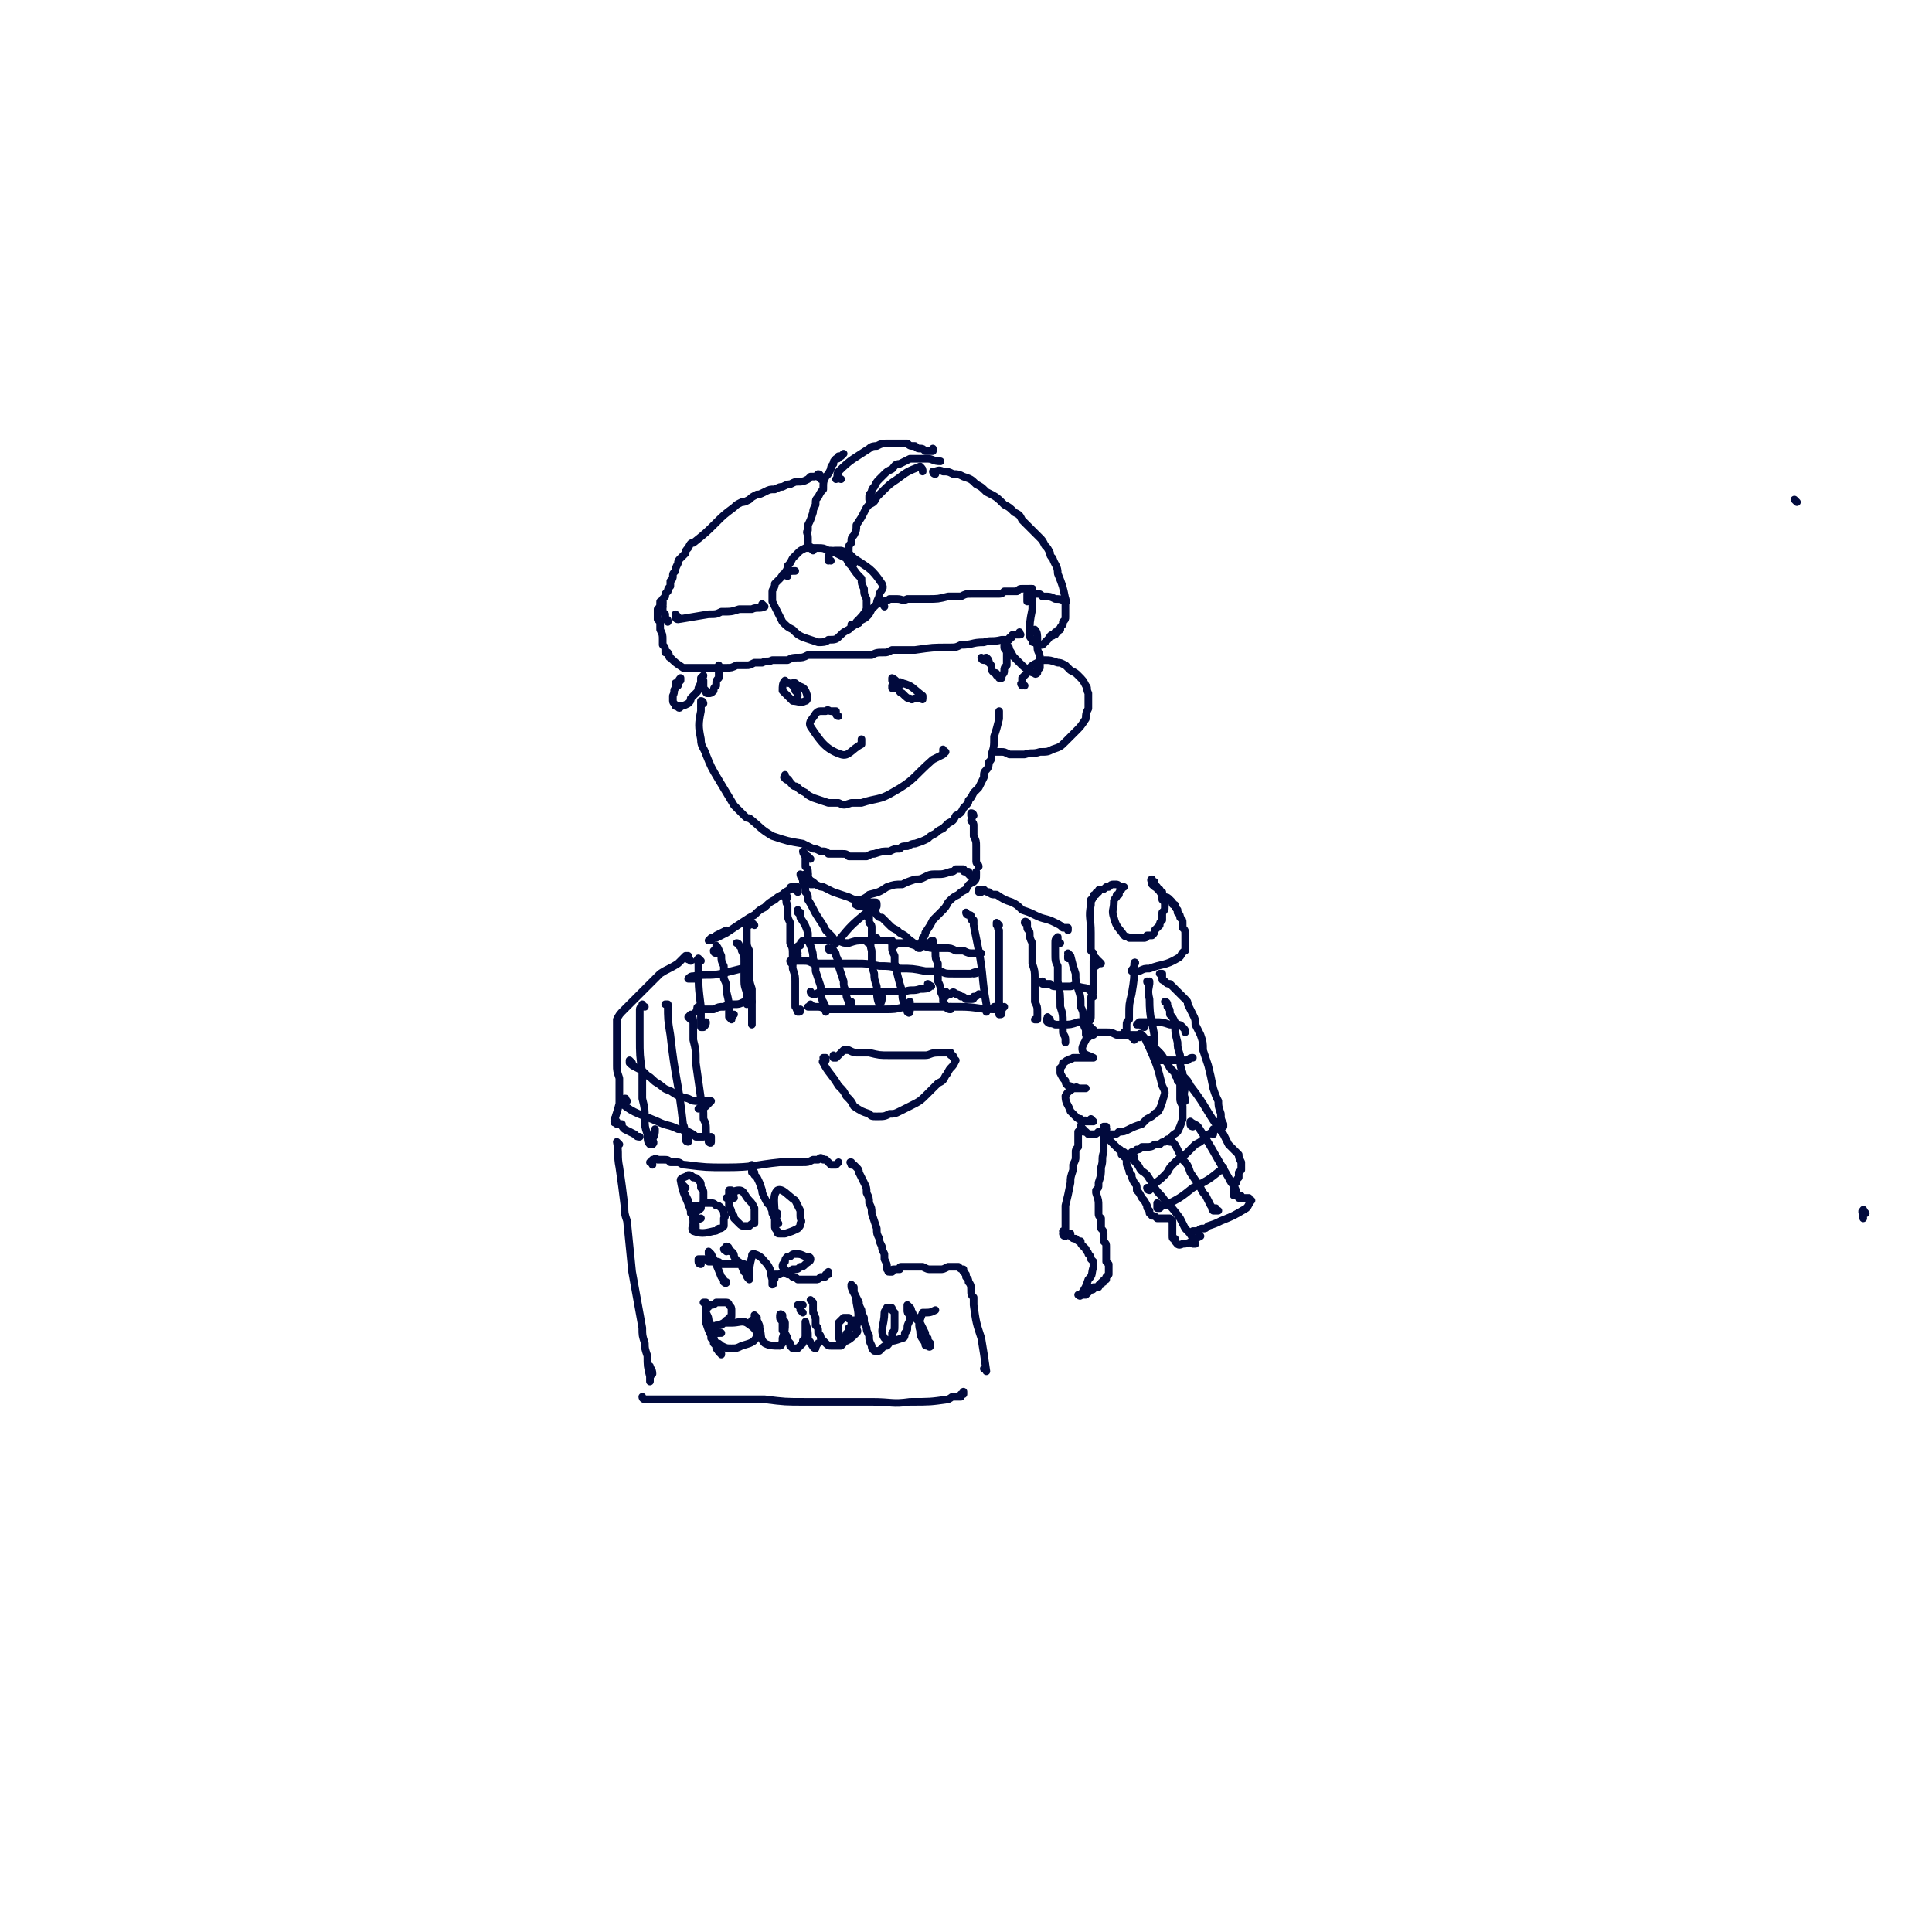 <svg viewBox='0 0 758 758' version='1.1' xmlns='http://www.w3.org/2000/svg' xmlns:xlink='http://www.w3.org/1999/xlink'><g fill='none' stroke='#010A3D' stroke-width='3' stroke-linecap='round' stroke-linejoin='round'><path d='M705,197c-1,-1 -1,-1 -1,-1 '/><path d='M313,270c0,0 0,0 -1,-1 0,0 0,0 -1,-1 0,0 0,0 0,0 1,0 1,0 1,0 2,2 3,1 4,3 1,2 1,4 0,4 -2,1 -3,0 -5,0 -1,-1 -1,-1 -2,-2 -1,-1 -1,-1 -2,-2 0,-2 0,-3 1,-4 0,0 0,0 1,1 1,0 1,0 2,1 1,1 1,1 1,2 1,1 1,1 1,2 '/><path d='M351,270c0,0 -1,-1 -1,-1 0,0 0,1 0,1 1,-1 0,-1 1,-1 1,-1 2,-2 3,-1 4,1 4,2 8,5 0,0 0,0 0,1 0,0 0,0 0,0 0,1 0,0 -1,0 -1,0 -1,0 -2,0 -1,0 -1,1 -2,0 -1,0 -1,0 -3,-2 -1,0 -1,-1 -2,-2 0,-1 0,-1 -1,-2 0,-1 0,-1 -1,-1 0,-1 0,-1 0,-1 2,1 2,2 3,3 '/><path d='M329,281c-1,0 -1,-1 -1,-1 0,0 0,0 0,0 0,0 0,0 0,0 0,0 0,0 0,0 0,-1 0,-1 0,-1 -1,0 -1,0 -1,0 -1,0 -1,0 -1,0 -1,0 -1,-1 -2,0 -1,0 -1,0 -1,0 -2,0 -2,0 -3,1 -1,2 -3,3 -2,5 4,6 6,9 12,11 3,1 4,-2 8,-4 0,-1 0,-1 0,-2 '/><path d='M309,306c-1,0 -1,-1 -1,-1 0,0 0,0 0,0 -1,0 0,0 0,-1 0,0 0,0 0,0 0,1 0,1 0,1 2,1 1,1 3,3 1,1 1,0 2,1 1,1 1,1 3,2 1,1 1,1 3,2 3,1 3,1 6,2 2,0 2,0 4,0 2,1 2,1 5,0 2,0 2,0 4,0 6,-2 7,-1 12,-4 9,-5 8,-6 16,-13 2,-1 2,-1 4,-2 0,0 0,0 1,-1 0,0 0,0 0,0 0,0 0,0 -1,0 0,-1 0,-1 0,-1 '/><path d='M276,276c0,0 0,-1 -1,-1 0,0 0,0 0,1 0,1 0,1 0,3 -1,5 -1,6 0,11 0,3 1,3 2,6 2,5 2,5 5,10 3,5 3,5 6,10 1,1 1,1 2,2 1,1 1,1 2,2 1,1 1,1 2,1 5,4 4,4 9,7 6,2 6,2 12,3 2,1 2,1 4,2 1,0 1,0 3,1 2,0 2,0 3,1 3,0 3,0 5,0 2,0 2,0 3,1 2,0 2,0 4,0 1,0 1,0 3,0 2,-1 2,-1 3,-1 3,-1 3,-1 6,-1 2,-1 2,-1 4,-1 1,-1 1,-1 3,-1 2,-1 2,-1 3,-1 3,-1 3,-1 5,-2 1,-1 1,-1 3,-2 1,-1 1,-1 3,-2 1,-1 1,-1 2,-2 2,-1 2,-1 3,-3 2,-1 2,-1 3,-3 2,-2 2,-2 2,-3 1,-1 1,-1 2,-3 1,-1 1,-1 2,-2 1,-2 1,-2 2,-4 0,-2 0,-2 1,-3 1,-1 1,-2 1,-3 1,-1 1,-1 1,-3 1,-3 1,-3 1,-7 1,-3 1,-3 2,-7 0,-1 0,-1 0,-2 0,0 0,0 0,-1 0,0 0,0 0,0 0,0 0,0 0,0 0,0 0,0 0,0 '/><path d='M402,269c-1,0 -1,-1 -1,-1 -1,0 0,1 0,1 0,-1 0,-2 0,-3 1,-1 1,-1 2,-2 1,-1 0,-1 1,-2 1,-1 1,-1 3,-2 1,-1 1,-1 3,-1 2,0 2,0 5,1 1,0 1,0 3,1 1,1 1,1 2,2 2,1 2,1 3,2 2,2 2,2 3,4 1,1 0,1 1,3 0,1 0,1 0,3 0,1 0,1 0,3 -1,2 -1,2 -1,4 -2,3 -2,3 -4,5 -2,2 -2,2 -4,4 -2,2 -2,2 -5,3 -2,1 -2,1 -5,1 -3,1 -3,0 -6,1 -3,0 -3,0 -6,0 -2,-1 -2,-1 -3,-1 -1,0 -1,0 -2,0 0,0 0,0 -1,0 '/><path d='M309,226c0,0 -1,0 -1,-1 0,-1 1,-1 1,-3 1,-1 1,-1 2,-3 1,-1 1,-1 2,-2 1,-1 1,-1 3,-2 2,0 2,0 5,0 2,0 2,0 4,1 2,0 2,0 3,1 2,1 2,1 4,2 1,2 1,2 2,3 2,3 2,3 4,5 0,2 0,2 1,4 0,2 0,2 1,4 0,2 0,2 0,4 -1,2 -2,3 -4,5 -1,2 -1,1 -3,3 -2,1 -2,1 -3,2 -2,2 -2,2 -5,2 -1,1 -2,1 -4,1 -3,-1 -3,-1 -6,-2 -2,-1 -2,-1 -4,-3 -2,-1 -2,-1 -4,-3 -1,-2 -1,-2 -2,-4 -1,-2 -1,-2 -2,-4 0,-2 0,-2 0,-4 0,-1 1,-1 1,-3 1,-1 1,-1 2,-2 1,-1 1,-2 2,-2 2,-1 2,-1 4,-1 '/><path d='M326,220c0,0 -1,0 -1,-1 0,0 0,1 0,1 0,0 0,-1 0,-1 0,-1 0,-1 1,-2 0,0 0,0 0,0 1,-1 1,-1 2,-1 1,0 1,0 2,0 3,1 3,1 5,3 6,4 7,4 11,10 1,2 0,2 -1,4 0,2 -1,2 -1,4 -1,1 -1,1 -2,2 -1,2 -1,2 -2,3 -1,1 -2,1 -3,2 0,1 0,0 -1,1 0,0 -1,0 -1,0 0,0 0,0 -1,0 '/><path d='M319,216c-1,-1 -1,-1 -1,-1 0,-1 0,0 0,0 0,0 0,0 0,0 0,0 0,0 -1,0 0,-1 0,-1 0,-2 0,0 0,0 0,-1 0,-1 0,-1 0,-1 0,-2 -1,-2 0,-3 0,-1 0,-1 0,-2 1,-2 1,-2 2,-5 0,-1 0,-1 1,-3 0,-2 0,-2 1,-3 1,-2 1,-2 2,-3 0,-3 0,-3 1,-5 1,-1 1,-1 2,-3 0,-1 0,-1 1,-2 0,-1 0,-1 1,-2 1,0 1,0 1,-1 1,0 1,0 1,0 0,0 0,0 1,-1 0,0 0,0 0,0 0,0 0,0 0,0 '/><path d='M335,221c0,-1 -1,-1 -1,-1 0,0 1,0 1,0 0,0 -1,1 -1,1 0,0 0,-1 -1,-1 0,0 0,0 0,-1 0,-2 0,-2 0,-3 0,-2 0,-2 1,-3 0,-2 0,-2 1,-3 1,-2 1,-2 1,-4 2,-3 2,-3 3,-5 1,-2 1,-2 2,-3 2,-1 2,-1 3,-3 1,-1 1,-1 2,-2 3,-3 3,-3 6,-5 4,-3 4,-3 9,-5 0,0 0,0 0,0 0,0 0,0 0,0 1,1 1,1 1,2 0,0 0,0 0,0 '/><path d='M330,188c0,0 -1,0 -1,-1 0,0 -1,1 -1,1 1,-1 0,-2 1,-3 5,-5 6,-5 12,-9 1,-1 2,-1 3,-1 2,-1 2,-1 4,-1 3,0 3,0 5,0 2,0 2,0 3,0 1,1 1,1 3,1 1,1 1,1 2,1 1,0 1,0 2,1 1,0 1,0 1,0 1,0 1,0 1,0 0,0 0,0 1,0 0,0 0,0 0,0 0,-1 0,-1 0,-1 0,0 0,0 0,0 0,1 0,1 -1,1 '/><path d='M343,196c0,0 -1,-1 -1,-1 0,0 0,1 0,1 0,0 0,0 -1,0 0,-1 0,-1 0,-1 0,-1 0,-1 1,-2 0,-1 0,-1 1,-2 1,-2 1,-2 2,-3 1,-1 1,-1 2,-2 1,-1 1,-1 3,-2 1,-1 1,-2 3,-2 2,-1 2,-1 4,-2 1,0 1,0 3,0 2,0 2,0 4,0 2,0 2,1 5,1 0,0 0,0 0,0 0,0 0,0 0,0 0,0 0,0 0,0 '/><path d='M322,188c0,0 -1,-1 -1,-1 0,0 1,1 1,1 0,-1 0,-2 -1,-2 0,0 0,0 0,0 -1,1 -1,1 -2,1 0,0 0,0 -1,0 -1,1 -1,1 -1,1 -2,1 -2,1 -4,1 -1,0 -1,0 -3,1 -1,0 -1,0 -3,1 -1,0 -1,0 -3,1 -2,0 -2,0 -4,1 -2,1 -2,1 -3,1 -2,1 -2,1 -3,2 -2,1 -2,1 -3,1 -2,1 -2,1 -3,2 -4,3 -4,3 -7,6 -4,4 -4,4 -9,8 -1,0 -1,0 -2,2 -1,1 -1,1 -1,2 -1,1 -1,1 -2,2 -1,1 -1,1 -1,2 -1,2 -1,2 -1,3 -1,1 -1,1 -1,2 0,1 0,1 -1,2 0,0 0,0 0,1 0,1 0,1 0,1 -1,1 -1,1 -1,2 0,0 0,0 0,0 0,0 0,0 0,0 -1,1 -1,1 -1,1 0,0 0,0 0,0 0,0 0,0 0,0 0,1 0,1 0,1 0,0 0,0 -1,1 0,0 0,0 0,0 0,0 0,0 0,0 0,1 0,1 0,1 0,0 0,0 0,1 0,1 0,1 0,2 0,1 0,1 1,2 0,0 0,0 0,0 0,1 0,1 0,2 1,0 1,0 1,1 '/><path d='M260,238c0,0 -1,-1 -1,-1 0,0 1,0 1,0 0,0 0,0 0,-1 -1,0 -1,0 -1,0 0,0 0,0 0,0 0,2 0,2 -1,3 0,1 0,1 0,2 0,1 0,1 0,2 1,1 1,1 1,2 0,1 0,1 0,2 1,2 1,2 1,4 0,1 0,1 0,2 1,1 1,1 1,2 0,0 0,0 0,1 1,0 1,0 1,0 1,1 0,2 1,2 2,2 2,2 5,4 0,0 0,0 1,0 1,0 1,0 1,0 1,0 1,0 2,0 1,0 1,0 2,0 1,0 1,0 3,0 1,0 1,0 2,0 2,0 2,0 3,0 2,0 2,0 3,0 2,0 2,0 4,-1 2,0 2,0 4,0 1,0 1,0 3,-1 2,0 2,0 3,0 2,-1 2,0 4,-1 3,0 3,0 6,0 2,-1 2,-1 4,-1 2,0 2,0 4,-1 2,0 2,0 4,0 2,0 2,0 4,0 3,0 3,0 6,0 2,0 2,0 3,0 2,0 2,0 4,0 2,0 2,0 4,0 2,-1 2,-1 5,-1 1,0 1,0 3,-1 1,0 1,0 3,0 3,0 3,0 6,0 7,-1 7,-1 13,-1 3,0 3,0 5,-1 5,0 4,-1 9,-1 3,-1 3,0 7,-1 1,0 1,0 1,0 1,0 1,0 1,0 0,0 0,0 1,0 0,-1 0,-1 1,-1 0,-1 0,-1 1,-1 0,0 0,0 1,0 0,0 0,0 1,0 0,0 0,0 0,0 0,0 0,0 0,0 1,0 0,0 0,-1 0,0 0,0 0,0 0,0 0,0 0,0 '/><path d='M266,242c0,0 -1,-1 -1,-1 0,0 0,0 0,1 0,0 0,0 0,0 0,0 0,0 0,0 0,0 0,1 1,1 6,-1 6,-1 12,-2 3,0 3,0 5,-1 4,0 4,0 7,-1 3,0 3,0 5,0 2,-1 3,0 5,-1 0,0 0,0 -1,-1 0,0 0,0 0,0 '/><path d='M347,238c0,0 0,-1 -1,-1 0,0 0,0 0,0 0,0 0,0 0,0 0,-1 0,-1 1,-1 1,-1 1,0 2,-1 2,0 2,0 3,0 2,0 2,1 4,0 2,0 2,0 4,0 2,0 2,0 4,0 4,0 4,0 8,-1 2,0 2,0 5,0 2,-1 2,-1 4,-1 3,0 3,0 5,0 2,0 2,0 5,0 2,0 2,0 3,-1 2,0 2,0 3,0 1,0 1,0 2,0 1,-1 1,-1 2,-1 1,0 1,0 2,0 0,0 0,0 1,0 0,0 0,0 0,0 0,0 0,0 0,0 1,0 1,0 1,0 0,0 0,0 0,0 '/><path d='M405,232c0,0 -1,-1 -1,-1 0,0 1,0 1,0 0,1 0,1 0,1 0,0 0,0 0,0 0,1 0,1 0,1 0,0 0,0 0,1 0,0 0,0 0,1 0,1 0,1 0,2 0,1 0,1 0,2 -1,5 -1,5 -1,10 0,0 0,0 0,0 '/><path d='M367,186c-1,0 -1,-1 -1,-1 0,0 0,0 0,0 0,0 0,0 0,0 2,0 2,-1 4,0 2,0 2,0 4,1 2,0 2,0 4,1 3,1 3,1 5,3 2,1 2,1 4,3 4,2 4,2 7,5 2,1 2,1 4,3 2,1 2,1 3,3 2,2 2,2 3,3 2,2 2,2 4,4 1,1 1,1 2,3 1,1 1,1 2,3 0,1 0,1 1,2 1,3 2,3 2,6 2,5 2,5 3,10 0,1 0,1 0,2 0,0 0,0 0,0 0,1 0,1 0,1 0,0 0,0 0,1 0,1 0,1 0,2 0,0 0,0 0,1 0,1 0,1 -1,2 0,0 0,0 0,1 -1,1 -1,1 -1,2 -1,0 -1,0 -1,1 0,0 0,0 -1,0 0,1 0,1 0,1 -1,0 -1,0 -1,0 0,0 0,0 0,0 0,1 0,0 0,0 0,0 0,0 0,0 0,0 0,0 0,0 0,1 0,0 0,0 -1,0 -1,1 -2,2 -1,1 -1,1 -2,2 0,0 0,0 -1,0 -1,0 -1,0 -1,0 -1,-1 -1,-1 -1,-1 -1,0 -1,0 -1,-1 -1,-1 -1,-1 -1,-2 0,0 0,0 0,-1 '/><path d='M404,236c0,0 -1,-1 -1,-1 0,0 0,1 0,1 0,-1 0,-2 0,-3 0,0 1,0 1,0 1,0 1,0 2,0 0,0 0,0 1,0 1,0 1,0 2,1 3,0 3,0 5,1 2,0 2,0 4,1 0,0 0,0 0,0 1,0 0,0 0,-1 '/><path d='M266,269c0,0 -1,0 -1,-1 0,0 0,1 0,1 0,0 1,0 1,0 0,-1 0,-1 1,-2 0,0 0,0 0,0 0,-1 0,-1 0,-1 -1,1 -1,2 -2,4 -1,1 0,1 -1,3 0,1 0,1 0,2 0,1 1,1 1,2 0,0 0,0 1,0 0,1 1,1 1,0 1,0 1,0 3,-1 1,-1 1,-1 1,-2 1,-1 1,-1 2,-2 1,-1 1,-1 1,-2 1,-2 1,-2 1,-3 0,-1 0,0 0,-1 0,0 0,0 1,-1 0,0 0,0 0,0 0,1 -1,1 0,2 0,1 0,1 0,3 0,0 0,0 1,1 0,1 0,1 1,1 1,0 1,0 2,-1 0,-1 0,-1 1,-2 0,0 0,0 0,-1 0,-1 0,-1 1,-2 0,-1 0,-1 0,-2 0,-1 0,-1 0,-2 0,0 0,0 0,-1 0,0 0,0 0,0 '/><path d='M386,259c0,0 -1,-1 -1,-1 0,0 0,1 1,1 0,0 0,-1 1,-1 0,0 0,0 0,0 1,1 1,1 1,2 1,1 1,1 1,2 0,1 0,1 1,2 1,0 1,0 1,1 1,0 1,1 1,1 1,0 1,0 1,0 0,-1 0,-1 0,-1 1,-1 1,-1 1,-2 0,-1 0,-1 1,-2 0,-1 0,-1 0,-3 0,-1 0,-1 0,-2 0,-1 -1,-1 -1,-2 0,0 0,0 0,-1 0,0 1,0 1,0 1,1 1,1 1,2 1,1 1,2 2,3 1,1 1,1 2,2 2,2 2,2 4,3 1,1 1,1 2,1 0,0 0,1 1,0 0,0 0,0 0,-1 1,-1 1,-1 1,-1 0,-2 0,-2 0,-4 0,-2 -1,-2 -1,-4 0,-1 0,-1 0,-3 0,-2 0,-3 -1,-4 0,0 0,1 0,1 '/><path d='M318,337c-1,-1 -1,-1 -1,-1 -1,0 -1,0 -1,1 0,0 0,0 0,0 0,-1 0,-1 0,-1 0,-1 0,-1 0,-1 0,0 0,0 0,0 0,0 -1,-1 -1,-1 0,0 0,1 1,2 0,0 0,0 0,1 0,2 0,2 0,3 1,1 1,1 1,3 0,1 0,1 1,3 0,0 0,0 0,1 0,0 0,0 0,0 0,0 0,0 0,0 0,0 0,0 1,0 '/><path d='M382,320c0,0 0,-1 -1,-1 0,0 0,0 0,1 0,0 0,0 0,0 0,0 0,0 0,0 1,1 0,1 0,2 1,1 1,1 1,2 0,2 0,2 0,4 1,2 1,2 1,4 0,1 0,1 0,3 0,2 0,2 0,3 0,1 1,1 1,2 '/><path d='M315,344c0,0 -1,0 -1,-1 0,0 1,1 1,1 0,0 0,0 0,0 0,0 -1,-1 -1,-1 0,0 0,1 1,2 0,0 0,0 0,1 1,2 1,2 1,4 1,1 1,1 1,3 2,3 2,4 4,7 2,3 2,3 3,5 1,1 1,1 2,2 1,1 1,1 1,2 0,0 0,0 1,1 0,0 0,0 0,0 0,0 0,0 0,0 0,0 0,0 0,0 0,-1 0,-1 1,-1 5,-6 5,-6 11,-11 1,-1 1,-1 2,-2 1,0 1,0 1,0 1,0 1,0 1,-1 0,0 0,0 0,0 0,0 0,0 0,0 0,-1 0,-1 -1,-1 -1,0 -1,0 -2,0 -1,0 -1,0 -1,0 -2,0 -2,0 -3,-1 -2,0 -2,0 -4,-1 -3,-1 -3,-1 -6,-2 -2,-1 -2,-1 -4,-2 -1,0 -1,0 -3,-1 -1,-1 -1,-1 -3,-2 -1,0 -1,0 -1,-1 -1,0 -1,0 -1,0 0,-1 1,-1 1,-1 0,0 0,0 1,0 '/><path d='M381,344c0,0 -1,-1 -1,-1 0,-1 0,-1 0,-1 0,0 0,0 -1,0 -1,0 -1,0 -1,-1 -1,0 -1,0 -1,0 -1,0 -1,0 -2,0 -1,1 -1,1 -2,1 -3,1 -3,1 -5,1 -3,0 -3,0 -5,1 -2,1 -2,1 -4,1 -3,1 -3,1 -5,2 -3,0 -3,0 -6,1 -3,2 -3,2 -7,3 -1,1 -1,1 -3,2 -1,0 -1,0 -1,1 -1,0 -2,1 -1,1 1,1 2,0 4,1 1,0 1,0 1,1 1,0 1,0 2,1 1,0 1,1 1,1 1,1 1,1 2,1 2,2 2,2 3,3 1,1 1,1 3,2 0,0 0,0 1,1 2,1 2,1 3,2 2,2 2,1 3,3 1,0 1,0 1,0 0,1 0,1 1,1 0,0 0,0 0,0 0,0 0,0 0,0 0,0 0,-1 0,-1 0,-1 0,-1 1,-2 0,0 0,0 0,-1 1,-1 1,-1 1,-2 2,-3 2,-3 3,-5 2,-2 2,-2 3,-3 2,-2 2,-2 3,-4 2,-2 2,-2 4,-3 1,-1 1,-1 3,-2 1,-2 1,-2 3,-3 0,0 0,0 0,0 1,-1 1,-1 1,-3 0,0 0,0 0,-1 0,0 0,0 0,0 '/><path d='M313,350c0,0 -1,-1 -1,-1 0,0 1,0 1,0 0,0 0,0 0,-1 0,0 -1,0 -1,0 -1,0 -1,0 -1,0 -1,0 -1,0 -1,1 -2,1 -2,1 -3,2 -2,1 -2,1 -3,2 -2,1 -2,1 -4,3 -2,1 -2,1 -4,3 -2,1 -2,1 -5,3 -3,2 -3,2 -6,4 -2,1 -2,1 -4,2 -1,0 -1,0 -2,1 -1,0 -1,0 -1,0 0,0 1,-1 1,-1 1,0 1,0 2,-1 2,-1 2,-1 4,-2 '/><path d='M385,350c0,0 -1,0 -1,-1 0,0 0,1 0,1 0,0 0,-1 1,-1 0,0 0,0 1,0 1,1 1,1 2,1 1,1 1,1 3,1 3,2 3,2 6,3 2,1 2,1 4,3 3,1 3,1 5,2 4,2 4,1 8,3 2,1 2,1 3,2 1,0 2,0 2,0 0,1 0,1 0,1 '/><path d='M296,363c0,0 -1,-1 -1,-1 0,0 0,0 -1,1 0,0 0,0 -1,0 0,1 0,1 0,2 0,2 0,2 0,3 0,3 0,3 1,5 0,5 0,5 0,9 0,3 0,3 1,6 0,3 0,3 0,6 0,2 0,2 0,4 0,2 0,2 0,4 0,0 0,0 0,0 0,0 0,0 0,0 0,0 0,0 0,0 0,-1 0,-1 0,-2 0,0 0,0 0,0 '/><path d='M309,352c0,0 -1,-1 -1,-1 0,0 0,0 0,0 0,0 0,0 0,0 0,1 0,1 0,1 1,2 0,2 1,3 0,1 0,1 0,3 0,2 0,2 1,4 0,4 0,4 0,8 1,2 1,2 1,5 0,3 0,3 0,5 1,3 1,3 1,5 0,3 0,3 0,5 0,2 0,2 0,3 0,1 0,1 0,2 1,1 0,1 1,1 0,1 0,1 0,1 1,0 1,0 1,-1 '/><path d='M392,363c0,0 -1,-1 -1,-1 0,0 0,1 0,1 0,0 0,0 0,0 1,0 0,-1 0,-1 0,0 0,0 0,1 1,1 0,1 1,2 0,1 0,1 0,3 0,2 0,2 0,3 0,4 0,4 0,8 0,3 0,3 0,6 0,3 0,3 0,5 0,2 0,2 0,4 0,2 0,2 0,4 0,0 0,0 0,0 0,0 0,0 0,0 1,0 1,0 1,-1 0,-1 0,-1 1,-2 '/><path d='M403,363c0,-1 0,-1 -1,-1 0,-1 1,0 1,0 0,0 0,0 0,1 0,0 0,0 0,1 0,1 1,1 1,2 0,2 0,2 1,4 0,2 0,2 0,3 0,3 0,3 0,5 1,3 1,3 1,6 0,4 0,4 0,9 1,2 1,2 1,4 0,1 0,1 0,2 0,1 0,1 0,1 0,0 0,0 0,0 -1,0 -1,0 -1,0 '/><path d='M319,395c0,0 -1,-1 -1,-1 0,0 0,1 0,1 0,0 0,0 -1,0 0,0 0,0 0,0 0,0 0,0 1,0 1,0 1,0 2,0 2,0 2,0 4,1 3,0 3,0 6,0 3,0 3,0 6,0 6,0 6,0 11,0 4,0 4,0 8,-1 4,0 4,0 7,0 4,0 4,0 8,0 3,0 3,0 7,0 6,0 7,1 13,1 1,0 2,-2 2,-2 0,0 -1,1 -2,1 '/><path d='M324,416c0,0 0,-1 -1,-1 0,0 1,0 1,0 0,1 -2,1 -1,2 2,4 3,4 6,9 2,2 2,2 3,4 2,2 2,2 3,4 3,2 3,2 6,3 1,1 1,1 3,1 3,0 3,0 5,-1 2,0 2,0 4,-1 2,-1 2,-1 4,-2 4,-2 4,-2 7,-5 2,-2 2,-2 4,-4 2,-1 2,-1 3,-3 1,-1 1,-2 2,-3 1,-1 1,-1 2,-3 0,0 0,0 0,0 0,0 0,0 0,0 -1,-1 -1,-1 -1,-1 0,0 0,0 0,0 0,-1 0,-1 -1,-1 0,0 0,0 0,0 0,0 0,-1 0,-1 -1,0 0,1 0,1 0,0 0,-1 0,-1 0,0 0,0 0,0 -1,0 -1,0 -1,0 0,0 0,0 -1,0 0,0 0,0 -1,0 -1,0 -1,0 -2,0 -3,0 -3,1 -5,1 -2,0 -2,0 -4,0 -2,0 -2,0 -5,0 -2,0 -2,0 -5,0 -4,0 -4,0 -8,-1 -2,0 -2,0 -4,0 -2,0 -2,0 -4,-1 -1,0 -1,0 -2,0 -1,1 -1,1 -1,1 -1,1 -1,1 -2,2 0,0 0,0 -1,0 0,0 0,0 0,0 0,0 0,0 0,-1 0,0 0,0 0,0 '/><path d='M447,407c0,0 -1,-1 -1,-1 0,0 1,0 1,0 0,0 0,0 0,0 0,0 0,-1 1,0 1,1 1,1 2,3 4,9 4,9 6,17 1,2 1,2 1,3 -1,3 -1,4 -2,6 -1,2 -1,1 -2,2 -1,1 -1,1 -3,2 -1,1 -1,1 -2,2 -3,1 -3,1 -5,2 -2,1 -2,1 -4,1 -1,1 -1,1 -2,1 -1,0 -1,0 -3,0 0,0 0,0 -1,0 0,0 0,0 0,0 0,0 0,0 1,0 0,0 0,0 0,0 '/><path d='M451,410c0,0 0,0 -1,-1 0,0 0,0 0,-1 0,0 0,0 0,0 0,0 0,0 0,0 0,0 1,0 1,0 1,0 1,1 1,2 1,1 1,1 2,2 2,2 2,2 3,4 1,1 1,1 2,3 1,1 1,1 2,2 0,1 0,1 1,2 0,0 0,0 0,1 1,1 1,1 1,2 0,0 0,0 0,1 0,0 0,0 0,1 0,1 0,1 0,1 0,1 0,1 0,2 0,1 0,1 1,3 0,1 0,1 0,2 0,1 0,2 0,3 -1,3 -1,3 -2,5 -1,1 -2,1 -3,3 -1,0 -1,0 -2,1 -1,0 -1,0 -2,1 -1,0 -1,0 -2,0 -1,1 -2,1 -3,1 -1,0 -1,0 -2,0 -1,1 -1,1 -2,1 -1,1 -1,1 -2,1 0,1 0,1 -1,1 -1,1 -1,1 -1,1 -1,0 -1,0 -1,-1 0,0 0,0 -1,0 0,-1 0,-1 0,-1 -1,-1 0,-1 -1,-1 -1,-1 -1,-1 -2,-2 -1,-1 -1,-1 -2,-2 -1,-2 -1,-2 -2,-4 0,0 1,0 1,0 '/><path d='M445,408c0,-1 -1,-1 -1,-1 0,-1 1,0 1,0 0,0 0,0 0,0 0,0 0,0 0,-1 0,0 0,0 0,0 0,0 0,0 0,0 -1,0 -1,0 -2,0 0,0 0,0 -1,0 -1,0 -1,0 -2,0 -1,0 -1,0 -2,0 -2,-1 -2,-1 -4,-1 -1,0 -1,0 -3,0 -1,0 -1,0 -2,1 -1,0 -1,0 -2,1 0,0 -1,0 -1,1 -1,2 -2,3 -1,5 1,1 2,1 4,2 0,0 0,0 0,0 0,0 0,0 -1,0 0,0 0,0 -1,0 -1,0 -1,0 -1,0 -1,0 -1,0 -2,0 -1,0 -1,0 -3,0 -1,1 -1,0 -2,1 -1,0 -1,1 -2,1 0,1 0,1 -1,2 0,1 0,1 0,2 1,2 1,2 2,3 0,1 0,1 1,2 1,0 1,0 2,1 1,0 1,-1 2,0 2,0 3,0 3,0 0,0 -1,0 -2,0 -1,0 -1,0 -2,0 0,0 0,0 -1,0 -1,1 -2,1 -3,3 0,3 1,3 2,6 1,1 1,1 2,2 1,1 1,1 2,1 0,1 0,1 1,1 1,0 1,0 2,0 0,0 0,0 1,0 1,0 1,0 1,0 0,0 0,0 0,0 0,0 0,0 -1,-1 0,0 1,1 1,1 -1,0 -1,0 -2,0 0,-1 0,0 -1,0 0,0 0,-1 -1,0 0,0 0,0 0,0 -1,1 -1,2 -1,3 0,0 1,0 1,0 0,1 0,1 1,1 1,1 1,1 1,1 1,0 1,0 2,0 1,0 1,0 2,-1 1,0 1,0 2,0 0,0 0,0 1,-1 0,0 0,0 0,0 '/><path d='M429,404c-1,0 -1,0 -1,-1 0,0 0,1 0,1 0,0 0,0 0,1 0,0 0,0 0,0 -1,0 -1,0 -1,0 0,0 0,0 0,0 0,0 0,0 0,0 0,-1 0,-1 0,-2 0,-1 0,-1 0,-2 1,-1 1,-1 1,-3 0,-2 0,-2 0,-5 0,-2 0,-2 1,-4 0,-3 0,-3 0,-5 0,-2 0,-2 0,-4 0,-2 0,-2 0,-3 0,-1 0,-1 1,-1 0,0 0,0 0,0 0,0 0,0 0,1 0,1 0,1 0,2 '/><path d='M442,406c0,0 0,-1 -1,-1 0,0 1,1 1,1 0,0 0,-1 0,-1 0,-1 0,-1 0,-3 0,-1 0,-1 1,-2 0,-1 0,-1 0,-2 0,-4 0,-4 1,-8 1,-6 1,-6 1,-12 0,0 0,0 0,0 1,0 0,-1 0,0 0,0 0,1 0,2 '/><path d='M432,378c0,0 -1,-1 -1,-1 0,0 0,0 0,1 0,0 0,0 0,-1 0,0 0,0 0,0 0,0 0,0 0,0 -1,0 -1,0 -1,-1 0,0 0,0 0,0 -1,-1 -1,-1 -1,-2 0,0 0,0 -1,-1 0,-1 0,-1 0,-1 0,-3 0,-3 0,-6 0,-6 -1,-6 0,-11 0,-1 0,-1 0,-2 1,0 0,0 1,-1 0,-1 0,-1 1,-1 0,-1 0,-1 1,-1 0,-1 0,-1 1,-1 1,0 1,0 2,-1 0,0 0,0 1,0 0,0 0,0 0,0 1,-1 1,-1 2,-1 1,0 1,0 1,0 1,0 1,1 2,1 1,0 1,0 1,0 0,0 0,0 0,0 0,0 0,0 0,0 -1,0 -1,0 -1,1 0,0 0,0 0,0 -1,1 -1,1 -1,2 -1,0 -1,0 -1,1 -1,1 -1,1 -1,2 0,3 -1,3 0,6 1,4 2,4 4,7 1,1 1,0 2,1 2,0 2,0 4,0 1,0 1,0 2,0 0,0 1,0 1,-1 1,0 1,0 2,0 1,-1 1,-1 1,-2 1,-1 1,-1 2,-2 0,-1 0,-1 1,-2 0,0 0,0 0,-1 0,-1 0,-1 0,-2 1,-1 1,-1 1,-2 0,-1 0,-1 0,-2 -1,-1 -1,-1 -1,-1 0,-1 0,-1 0,-2 0,0 0,0 0,0 -1,-1 -1,-1 -1,-2 -1,0 -1,0 -1,-1 0,0 0,0 -1,-1 0,0 0,0 0,-1 -1,0 -1,0 -1,0 0,0 0,0 0,0 0,0 0,-1 0,-1 -1,0 0,1 0,1 0,1 0,1 0,1 1,1 1,1 3,2 0,1 0,1 1,1 0,1 0,1 1,2 1,0 1,0 2,1 0,0 0,0 1,1 0,1 0,1 1,1 0,1 0,1 1,2 0,1 0,1 0,1 1,1 1,1 1,2 1,1 1,1 1,2 0,1 0,1 0,2 1,1 1,1 1,3 0,1 0,1 0,2 0,1 0,1 0,2 0,1 0,1 0,2 -2,1 -1,2 -3,3 -5,3 -6,2 -11,4 -2,0 -2,0 -4,1 -1,0 -1,0 -2,0 0,0 0,0 0,0 -1,0 -1,0 -1,0 0,-1 1,-1 1,-2 '/><path d='M425,444c-1,0 -1,-1 -1,-1 -1,0 0,1 0,1 0,0 0,-1 0,-1 -1,1 -1,1 -1,1 0,3 0,3 0,6 -1,1 -1,1 -1,2 0,1 0,1 0,2 0,1 0,1 -1,3 0,1 0,1 0,2 -1,3 -1,3 -1,5 -1,5 -1,5 -2,9 0,1 0,1 0,2 0,1 0,1 0,2 0,2 0,2 0,4 0,0 0,0 0,1 0,0 0,0 0,0 0,1 0,1 0,1 0,0 0,0 0,0 0,0 0,0 0,1 0,0 0,0 0,0 0,0 -1,-1 -1,-1 0,0 0,1 1,1 0,0 0,0 0,0 0,0 0,0 0,1 0,0 0,0 0,0 0,0 -1,-1 -1,-1 0,0 0,1 1,1 0,0 0,0 0,0 0,0 -1,-1 -1,-1 0,0 0,1 1,1 0,0 0,0 0,0 0,0 -1,-1 -1,-1 0,0 0,1 1,1 0,0 0,-1 0,-1 0,0 0,0 1,0 0,0 0,0 0,0 0,0 0,0 1,0 0,0 0,1 0,1 1,1 1,1 2,1 1,1 1,1 2,1 0,1 0,1 1,2 0,0 0,0 1,1 0,1 1,1 1,2 1,1 1,1 1,2 0,0 0,0 1,1 0,0 0,0 0,1 0,1 0,1 0,1 -1,3 0,3 -2,5 -1,3 -1,3 -3,6 0,0 0,0 0,0 0,0 0,0 0,0 0,1 -1,0 -1,0 0,0 1,0 1,0 1,0 1,0 1,0 1,0 1,0 1,0 1,-1 1,-1 2,-2 1,0 1,0 1,-1 1,0 1,0 2,0 0,-1 0,-1 1,-1 0,-1 0,-1 1,-1 0,-1 0,-1 1,-1 0,-1 0,-1 0,-1 1,-1 1,-1 1,-1 0,0 0,0 0,-1 0,0 0,0 0,0 0,-1 0,-1 0,-2 0,0 0,0 0,-1 0,0 0,0 -1,-1 0,0 0,0 0,-1 0,0 0,0 0,-1 0,-1 0,-1 0,-2 0,0 0,0 0,-1 0,-1 0,-1 0,-1 0,-1 0,-1 -1,-2 0,-1 0,-1 0,-2 0,0 0,0 0,-1 0,-1 0,-1 -1,-2 0,-1 0,-1 0,-1 0,-2 0,-2 0,-3 -1,-1 -1,-1 -1,-2 0,0 0,0 0,-1 0,-1 0,-1 0,-2 0,-2 0,-2 -1,-5 0,0 0,0 0,-1 1,-1 1,-1 1,-2 0,0 0,-1 0,-1 1,-3 1,-3 1,-6 1,-3 0,-3 1,-6 0,-1 0,-1 0,-2 0,-2 0,-2 0,-3 0,-2 0,-2 1,-3 0,0 0,0 0,-1 0,0 0,0 0,0 0,0 0,0 0,0 0,0 0,0 0,0 0,0 0,0 -1,-1 0,0 1,0 1,0 0,0 0,0 0,0 0,1 0,0 -1,0 0,0 1,0 1,0 '/><path d='M442,453c0,0 -1,-1 -1,-1 0,0 0,0 0,1 1,0 0,0 0,0 0,0 0,0 0,0 0,1 0,1 1,1 0,0 0,0 0,1 0,0 0,0 0,1 0,1 0,1 1,3 0,1 0,1 1,2 0,1 0,1 1,3 1,1 1,1 1,3 1,1 1,1 2,3 1,1 1,1 2,3 0,1 0,1 1,2 0,0 0,0 0,1 0,0 0,0 1,1 1,0 1,0 2,1 1,0 1,0 1,0 1,0 1,0 2,0 0,0 0,0 1,0 0,0 0,0 1,0 0,0 0,0 1,1 0,0 0,0 0,0 0,0 0,0 0,0 0,1 0,1 0,1 0,1 0,1 0,1 0,1 0,1 0,1 0,1 0,1 0,2 0,0 0,0 0,1 0,1 0,1 1,1 0,1 0,1 0,1 1,1 1,2 3,1 3,0 3,-1 7,-3 '/><path d='M464,423c0,0 -1,-1 -1,-1 0,0 0,0 1,0 0,0 0,0 0,0 2,2 2,2 3,4 7,9 6,10 13,19 1,2 1,2 2,4 1,1 1,1 2,2 1,1 1,1 2,2 0,1 0,1 1,3 0,0 0,0 0,0 0,1 0,1 0,1 0,0 0,0 0,1 0,0 0,0 0,0 0,1 0,1 0,1 0,0 0,0 0,0 0,0 0,0 -1,1 0,0 0,0 0,0 0,1 0,1 0,2 -1,1 -1,1 -1,2 -1,1 -1,1 -1,2 0,0 0,0 0,1 0,0 0,0 0,1 0,0 0,0 0,1 0,0 0,0 1,0 0,0 0,0 1,0 1,0 1,0 1,1 1,0 1,0 2,0 0,0 0,0 1,0 0,1 1,1 1,1 -1,1 -1,2 -2,3 -5,3 -5,3 -10,5 -2,1 -2,1 -5,2 -1,1 -1,1 -2,1 -1,0 -1,0 -2,1 0,0 0,0 -1,0 0,0 0,0 0,0 0,0 0,0 -1,0 0,0 0,0 0,0 '/><path d='M451,467c0,0 -1,-1 -1,-1 0,0 0,1 1,1 0,-1 1,-1 1,-2 3,-2 3,-2 5,-4 2,-2 1,-2 3,-4 2,-2 2,-2 5,-4 2,-2 2,-2 4,-4 2,-1 2,-1 3,-2 2,-2 2,-2 4,-3 0,-1 0,-1 0,-1 1,0 1,0 1,0 0,0 0,0 0,0 -1,1 -1,1 -1,2 '/><path d='M455,473c0,0 -1,-1 -1,-1 0,0 0,1 0,2 0,0 1,0 1,0 1,-1 1,-1 2,-1 6,-3 6,-3 11,-7 6,-3 6,-3 11,-7 1,0 1,0 1,-1 '/><path d='M445,454c0,0 -1,-1 -1,-1 0,0 0,1 0,1 1,2 2,2 3,4 1,2 1,1 3,3 2,3 2,3 3,5 2,3 2,2 4,5 3,3 3,3 6,7 1,2 1,2 2,4 2,2 2,2 3,4 0,1 0,1 1,2 0,0 0,0 0,0 0,0 0,0 -1,0 '/><path d='M459,448c0,0 0,-1 -1,-1 0,0 1,1 1,1 0,0 0,0 1,0 1,1 1,1 2,3 1,2 1,2 2,4 2,2 2,2 3,5 2,3 2,3 4,6 1,2 1,2 2,3 1,2 1,2 2,4 1,1 0,1 1,2 1,0 1,0 2,0 0,0 -1,0 -1,-1 '/><path d='M468,442c0,0 -1,0 -1,-1 0,0 0,-1 0,-1 1,1 2,1 3,2 6,9 6,10 12,20 1,2 1,2 2,3 1,2 1,2 1,3 1,1 1,1 1,1 0,1 0,1 0,1 '/><path d='M456,383c0,0 0,-1 -1,-1 0,0 1,0 1,0 0,1 0,1 0,2 0,1 0,0 1,1 1,1 1,1 2,1 1,1 1,1 2,2 1,1 1,1 2,2 1,1 1,1 2,2 1,1 1,1 1,2 1,2 1,2 2,4 1,2 1,2 1,4 1,2 1,2 2,4 1,3 1,3 1,6 1,3 1,3 2,6 1,4 1,4 2,9 1,3 1,3 2,5 0,2 0,2 1,5 0,2 0,2 1,4 0,1 0,1 0,1 -1,-1 -1,-1 -2,-2 '/><path d='M449,403c-1,0 -1,-1 -1,-1 -1,0 -2,0 -2,0 0,0 1,-1 1,-1 1,0 1,0 3,0 1,0 1,0 3,0 3,0 3,0 6,1 1,0 1,0 3,0 1,0 1,0 2,1 1,1 1,1 1,2 '/><path d='M455,414c0,0 -1,-1 -1,-1 0,1 0,2 1,3 1,0 1,0 2,0 2,0 2,0 4,0 1,0 1,0 2,0 2,0 2,0 3,0 1,-1 1,-1 2,-1 0,0 0,0 0,0 '/><path d='M410,386c-1,0 -1,-1 -1,-1 -1,0 0,1 0,1 1,0 1,0 3,0 1,1 1,1 3,1 2,0 2,0 5,0 1,0 1,-1 3,0 3,1 3,0 5,2 1,0 0,1 1,2 '/><path d='M412,400c-1,0 -1,-1 -1,-1 0,0 0,0 0,0 0,1 -1,1 0,2 1,1 1,0 3,1 1,0 1,0 3,0 3,0 3,0 6,-1 2,0 2,0 3,0 '/><path d='M416,370c0,0 -1,0 -1,-1 0,-1 0,-2 0,-1 -1,0 -1,1 -1,2 0,2 0,2 0,4 0,3 0,3 1,5 0,3 0,3 0,6 1,5 1,5 1,10 1,3 1,3 1,6 0,2 0,2 0,4 0,1 1,1 1,3 0,0 0,0 0,1 '/><path d='M420,376c0,0 -1,-1 -1,-1 0,0 0,1 0,1 1,-1 0,-1 0,-2 0,0 0,0 0,0 1,1 1,1 1,1 1,4 1,4 2,7 0,3 0,3 1,6 1,3 1,3 1,7 1,2 1,2 1,5 0,2 0,2 1,4 0,1 0,1 0,2 0,0 0,0 0,0 '/><path d='M451,386c0,0 -1,0 -1,-1 0,0 1,1 1,1 0,0 0,-1 0,-1 0,3 -1,3 0,7 0,8 1,8 2,15 0,1 0,1 0,2 '/><path d='M458,394c0,0 0,-1 -1,-1 0,0 1,0 1,1 0,0 0,0 0,1 1,1 1,1 1,3 1,1 1,1 2,3 0,4 0,4 1,8 0,2 0,2 1,5 0,4 0,4 1,7 0,3 0,2 1,5 0,2 -1,3 0,5 0,0 0,0 0,1 '/><path d='M311,378c0,0 -1,-1 -1,-1 0,0 0,1 1,1 0,0 0,-1 0,-1 2,0 2,0 4,0 2,0 2,0 4,1 5,0 5,0 9,0 4,0 4,0 8,0 4,0 4,0 9,1 4,0 4,0 8,1 5,0 5,0 10,1 3,0 3,0 6,0 2,1 2,1 5,1 2,0 2,0 4,0 2,0 2,0 3,0 2,-1 4,-1 4,-1 0,0 -2,1 -3,1 '/><path d='M313,375c0,-1 -1,-1 -1,-1 0,0 1,0 1,0 0,0 -1,-1 0,-2 0,-1 0,-1 1,-1 0,-1 0,-1 1,-2 2,0 2,0 4,0 3,0 3,0 5,0 2,0 2,0 5,0 2,1 2,1 4,1 3,-1 3,-1 6,-1 2,0 2,0 3,0 0,0 1,0 1,0 1,-1 1,-1 1,-1 '/><path d='M341,370c0,0 -1,0 -1,-1 0,0 0,1 1,1 0,0 -1,-1 0,-1 1,0 1,0 2,0 2,0 2,0 4,0 2,0 2,0 4,1 2,0 2,0 5,0 3,1 3,1 6,1 3,1 3,1 5,1 2,0 2,0 4,0 2,0 2,0 4,1 2,0 2,0 3,0 2,1 2,1 4,1 1,0 1,0 1,0 1,0 1,0 1,0 0,0 0,0 1,0 '/><path d='M341,360c0,0 -1,0 -1,-1 0,0 1,0 1,0 0,0 0,0 0,0 0,1 0,1 0,3 1,1 1,1 1,2 0,1 0,1 0,3 0,3 -1,3 0,6 0,2 0,2 0,4 0,2 0,2 1,5 0,2 0,2 1,5 0,3 0,5 1,7 0,1 1,-1 1,-2 0,-1 0,-1 0,-1 '/><path d='M351,371c0,-1 -1,-1 -1,-1 0,-1 0,-1 0,-1 0,0 0,0 0,1 0,1 0,1 0,2 0,1 0,1 1,3 0,1 0,1 0,3 1,2 1,2 1,4 1,4 1,4 2,7 0,3 0,3 1,5 1,2 1,3 1,3 1,1 1,0 1,-1 0,-2 0,-2 0,-3 '/><path d='M365,371c0,0 -1,-1 -1,-1 0,0 0,0 1,0 0,0 0,-1 1,-1 0,0 0,1 0,2 1,1 1,1 1,3 0,2 0,2 1,4 0,3 0,3 0,7 1,2 1,2 1,4 1,2 1,2 1,4 1,1 1,2 1,2 1,1 1,1 2,1 0,0 0,0 0,-1 '/><path d='M380,359c0,0 -1,0 -1,-1 0,0 0,1 1,1 0,0 0,0 0,0 1,0 1,0 1,1 0,1 0,1 1,1 0,1 0,1 0,2 1,5 1,5 2,10 2,10 1,10 3,21 0,1 0,1 0,3 0,0 0,0 0,0 0,-1 0,-1 0,-1 '/><path d='M314,359c0,0 -1,-1 -1,-1 0,0 1,0 1,0 0,0 -1,0 -1,-1 0,0 0,0 0,0 1,2 1,2 1,3 2,3 2,3 3,6 0,3 0,3 1,5 1,3 1,3 1,5 1,3 1,3 1,5 1,3 1,3 2,6 0,3 0,3 1,7 0,1 0,1 1,2 0,1 0,1 0,1 0,0 0,-1 0,-1 0,-1 0,-1 -1,-3 '/><path d='M326,373c0,0 -1,-1 -1,-1 0,0 0,1 1,1 0,0 0,-1 0,-1 0,0 1,0 1,1 1,1 1,1 1,2 1,2 1,2 1,4 1,3 1,3 2,6 0,2 0,2 1,4 0,2 0,2 1,4 0,2 0,2 1,3 0,0 0,0 0,0 0,0 0,-1 0,-1 0,-1 0,-1 0,-2 0,0 0,0 0,0 '/><path d='M319,390c0,0 -1,0 -1,-1 0,0 0,1 1,1 0,0 0,0 0,0 1,0 1,0 1,0 2,-1 2,-1 3,-1 3,0 3,0 6,0 3,0 3,0 6,0 3,0 3,0 6,0 4,0 4,0 7,0 3,0 3,0 7,0 3,-1 3,0 6,-1 2,0 3,0 4,-1 1,0 0,0 -1,-1 '/><path d='M372,390c0,0 -1,-1 -1,-1 0,1 0,1 0,2 0,0 0,0 0,0 0,0 0,0 0,-1 1,0 1,0 2,0 1,-1 1,-1 2,0 1,0 1,0 2,1 1,0 1,0 2,1 1,0 1,0 2,0 1,0 1,0 1,-1 1,0 1,0 2,-1 0,0 0,0 0,0 '/><path d='M273,384c0,0 -1,0 -1,-1 0,0 1,1 1,1 -1,0 -1,0 -3,0 0,0 0,0 0,0 1,-1 1,-1 2,-1 5,-1 6,0 11,-1 4,-1 4,-1 8,-2 '/><path d='M275,396c0,0 -1,-1 -1,-1 -1,0 0,1 -1,2 0,0 0,0 0,0 2,-1 2,-1 3,-1 2,0 2,0 4,0 2,-1 2,-1 4,-1 2,-1 2,-1 4,-1 2,0 2,0 4,-1 1,0 1,0 2,0 1,0 1,0 1,0 '/><path d='M275,377c0,0 -1,-1 -1,-1 -1,1 0,1 0,2 0,9 0,9 1,17 0,3 0,3 0,6 0,1 0,1 0,2 0,0 0,0 0,0 1,0 1,0 1,0 1,-1 1,-1 1,-2 '/><path d='M281,374c0,0 -1,0 -1,-1 0,0 1,0 1,-1 0,-1 0,-1 0,-1 1,1 1,2 2,4 0,2 0,2 1,4 0,3 0,3 0,5 1,2 1,2 1,5 1,4 1,4 1,7 0,2 0,2 0,3 1,1 1,1 1,1 0,0 0,-1 1,-2 '/><path d='M290,371c0,0 0,-1 -1,-1 0,0 1,0 1,1 1,1 1,1 1,2 1,2 1,2 1,4 0,4 0,4 0,8 0,3 1,3 1,6 0,2 0,2 0,3 '/><path d='M269,466c-1,-1 -1,-1 -1,-1 -1,0 0,0 0,0 0,0 0,0 0,0 0,1 0,1 0,2 1,2 1,2 2,4 0,2 0,2 1,3 0,2 0,2 1,3 0,1 0,1 0,3 1,0 1,0 1,1 0,0 0,1 0,1 0,0 0,-1 0,-1 0,-1 0,-1 -1,-1 0,-2 0,-2 -1,-5 -2,-6 -3,-6 -4,-12 0,-1 2,-1 3,-2 1,0 1,0 2,1 1,0 1,0 2,1 1,1 1,1 1,3 1,1 1,1 1,2 0,1 0,1 0,2 0,2 0,2 -1,3 0,0 0,1 0,1 -1,1 -1,1 -2,1 0,1 0,1 0,1 -1,0 -1,0 -1,0 -1,0 -1,0 -1,0 0,-1 0,-1 0,-2 1,0 1,0 1,-1 1,0 1,0 2,0 1,0 1,0 2,-1 1,0 1,0 2,0 2,0 2,0 3,1 1,0 1,0 2,1 1,1 1,1 1,2 0,1 1,1 0,2 0,2 0,2 0,3 -1,1 -1,1 -2,1 -1,1 -1,1 -2,1 -4,1 -5,1 -8,0 -1,-1 0,-2 0,-3 1,-2 1,-1 3,-2 '/><path d='M288,470c0,0 -1,-1 -1,-1 0,0 1,0 1,-1 0,0 -1,0 -1,-1 0,0 0,0 0,0 0,0 -1,0 -1,0 0,1 0,1 0,3 0,1 0,1 0,3 0,1 1,1 1,3 1,1 1,1 1,2 1,1 1,1 2,2 1,1 1,1 2,1 1,0 1,0 2,0 1,-1 1,-1 2,-1 0,-1 0,-1 0,-2 0,-1 0,-1 0,-2 0,-1 0,-1 0,-2 -1,-2 -1,-2 -2,-3 -2,-2 -2,-4 -4,-4 -3,0 -3,2 -5,3 0,0 0,0 0,0 1,0 1,0 3,0 '/><path d='M296,461c0,-1 -1,-1 -1,-1 0,-1 0,-1 0,-1 0,-1 0,-1 0,-2 0,0 0,1 0,1 0,1 0,1 1,2 0,1 0,1 1,2 1,2 1,2 2,5 0,1 0,1 1,3 1,2 1,2 2,3 1,2 1,2 1,3 1,2 1,2 2,3 0,1 0,1 0,1 0,0 0,0 0,0 1,0 0,0 0,0 0,-1 0,-1 0,-1 -1,-1 -1,-1 -1,-2 0,-5 -1,-8 1,-10 2,-1 4,2 7,4 1,2 1,2 2,4 0,1 0,1 0,2 0,2 1,2 0,3 0,1 0,1 -1,2 -2,1 -2,1 -5,2 -1,0 -1,0 -2,0 -1,0 -1,0 -1,-1 -1,-1 -1,-1 -1,-2 0,-1 0,-2 0,-3 1,-1 1,-1 1,-2 '/><path d='M275,496c0,0 -1,0 -1,-1 0,0 0,0 0,0 0,0 0,0 0,0 0,0 0,-1 0,-1 1,0 1,0 2,0 1,0 1,0 2,1 1,0 1,0 3,0 1,0 1,0 2,1 2,0 2,0 3,0 2,0 2,0 4,0 0,0 0,0 1,0 0,0 0,0 1,0 0,0 0,0 0,0 0,0 0,0 -1,0 0,0 0,0 -1,0 0,0 0,0 -1,0 '/><path d='M279,492c0,0 -1,-1 -1,-1 0,0 0,1 0,1 0,-1 0,-1 0,-1 0,0 0,0 1,1 2,4 2,4 4,9 1,1 1,1 1,2 1,0 1,0 1,0 0,0 0,0 0,0 0,1 -1,0 -1,0 0,0 1,0 1,0 0,0 0,0 0,0 '/><path d='M285,491c0,0 -1,-1 -1,-1 0,0 0,1 1,0 0,0 0,0 0,-1 1,0 1,1 1,1 0,1 0,1 1,1 1,1 1,1 1,2 1,2 2,2 3,3 0,1 0,1 1,3 0,0 0,0 1,1 0,1 0,1 1,2 0,0 0,0 0,0 0,0 0,0 0,0 0,0 0,0 0,-1 0,-4 0,-4 1,-8 0,-1 0,-1 1,-1 3,1 3,2 5,4 2,3 1,3 2,6 1,1 0,1 0,2 0,0 0,0 0,0 1,0 0,-1 0,-1 0,0 0,1 0,1 1,0 0,-1 0,-1 0,-1 0,-1 0,-1 1,0 1,0 1,-1 0,0 0,0 0,0 0,0 0,0 0,-1 1,0 1,0 1,0 1,0 1,0 1,0 1,-1 1,-1 2,-1 1,0 1,0 1,0 1,0 1,0 2,-1 2,0 2,0 3,-1 1,0 1,0 2,-1 0,0 0,0 0,0 1,-1 2,-1 2,-2 0,-1 -1,-1 -2,-1 -2,-1 -2,-1 -4,-1 -1,0 -1,0 -2,1 -1,0 -1,0 -1,0 -1,1 -1,1 -1,2 -1,1 -1,1 -1,2 1,1 1,1 1,1 0,1 1,1 1,2 1,0 1,0 2,1 1,0 1,0 2,1 1,0 1,0 3,0 1,0 1,0 2,0 1,0 1,0 2,0 1,0 1,0 2,-1 1,0 1,0 1,0 1,0 1,0 1,-1 0,0 0,0 1,0 0,0 0,0 0,0 0,0 0,0 0,-1 0,0 0,0 0,0 '/><path d='M277,512c0,0 0,0 -1,-1 0,0 1,0 1,0 0,1 0,1 0,2 0,1 0,1 0,2 1,2 1,2 1,3 1,2 1,2 1,4 1,1 0,1 1,3 1,3 1,3 3,6 0,0 0,1 0,0 -1,0 -1,-1 -2,-2 0,-1 0,-1 -1,-2 0,-2 0,-2 -1,-3 -1,-2 -1,-2 -2,-5 0,-1 0,-1 0,-2 0,-1 0,-1 0,-2 0,-1 0,-1 0,-2 1,0 1,0 1,-1 2,0 2,0 3,-1 1,0 1,0 2,0 1,0 1,0 2,0 1,0 1,1 1,1 1,1 1,1 1,2 0,1 0,1 0,2 0,1 0,1 -1,1 0,1 0,1 -1,1 -1,1 -1,1 -1,1 -2,1 -2,1 -3,1 0,1 0,1 -1,1 0,0 0,0 -1,0 0,0 0,0 0,0 1,0 1,0 1,0 1,0 1,-1 2,-1 1,0 1,0 2,-1 1,0 1,0 3,0 3,0 4,-1 6,0 3,2 4,3 4,5 -1,3 -3,3 -6,4 -2,1 -2,1 -4,1 -2,0 -2,0 -4,-1 -1,-1 -1,-1 -2,-1 -1,-1 -1,-1 -1,-1 0,0 -1,-1 -1,-1 0,-1 0,-1 1,-1 1,-1 1,-1 3,-1 '/><path d='M296,519c0,0 -1,0 -1,-1 0,0 1,0 1,0 1,0 1,-1 1,-1 0,0 0,0 0,0 0,0 -1,-1 -1,-1 0,1 1,1 1,2 1,2 1,2 1,3 1,3 0,4 2,6 2,1 3,1 6,1 1,0 0,-1 1,-1 0,-1 0,-1 0,-2 1,-3 1,-3 1,-6 0,-1 -1,-1 -1,-2 0,0 0,0 0,-1 0,0 0,0 0,0 0,0 -1,-1 -1,0 0,0 0,1 0,1 0,1 1,1 1,2 0,2 0,2 0,3 1,1 1,1 2,3 0,1 0,1 1,2 0,1 0,1 0,1 1,1 1,1 1,1 1,0 1,0 1,0 0,0 1,0 1,0 0,0 0,0 1,-1 0,0 0,0 1,-1 0,0 0,0 0,-1 1,-1 1,-1 1,-2 0,-1 0,-1 0,-2 0,-1 0,-1 0,-1 0,-1 0,-1 0,-2 0,0 0,-1 0,0 1,3 1,3 1,6 0,1 1,1 1,2 1,1 1,2 2,2 0,0 0,-1 1,-2 '/><path d='M315,515c0,0 0,0 -1,-1 0,-1 0,-1 -1,-2 0,0 0,0 0,0 1,0 1,0 2,0 '/><path d='M319,511c0,0 0,0 -1,-1 0,0 1,1 1,1 0,0 0,0 0,0 0,0 0,0 0,1 0,1 0,1 0,3 1,1 0,1 1,2 0,2 0,2 0,3 1,1 1,1 1,3 1,1 1,1 1,2 1,1 1,1 2,2 1,1 1,1 2,1 1,0 1,0 2,0 0,0 0,0 1,0 1,0 1,0 1,0 1,-1 1,-1 1,-2 1,-1 0,-1 1,-2 0,-1 0,-1 1,-1 0,-1 0,-1 0,-2 1,0 1,0 1,-1 0,-1 0,-1 1,-1 0,0 0,0 0,-1 0,0 0,0 0,0 -1,0 -1,0 -1,0 -1,-1 -1,0 -1,-1 -1,0 -1,0 -2,0 0,0 0,0 0,0 -1,1 -1,1 -2,2 0,1 0,2 0,3 0,2 0,4 1,4 2,1 4,-1 6,-3 1,-1 0,-1 0,-2 1,-5 1,-5 0,-10 0,-3 -1,-3 -2,-6 0,-1 0,-1 0,-1 0,0 1,1 1,1 0,1 0,1 0,2 1,2 1,2 2,4 0,1 0,1 1,3 0,1 0,1 1,3 0,2 0,2 1,4 0,1 0,1 1,3 0,2 0,2 1,4 0,1 0,1 1,2 0,0 0,0 1,0 0,0 0,0 1,0 0,0 0,0 1,-1 1,-1 1,-1 2,-1 1,-1 1,-1 1,-2 1,0 1,0 1,-1 0,-1 0,-1 0,-2 1,-1 1,-1 1,-3 0,-1 0,-1 0,-2 0,0 0,-1 0,-1 0,-1 0,-1 0,-2 -1,-1 -1,-1 -1,-1 0,-1 0,-1 -1,-1 0,0 0,0 -1,0 0,1 -1,1 -1,2 0,5 -2,7 0,10 2,2 4,1 7,0 1,0 1,-1 1,-2 1,-1 1,-1 1,-2 0,-1 0,-1 1,-3 0,-1 0,-1 0,-2 -1,-1 -1,-1 -1,-2 0,-1 0,-1 0,-1 0,-1 0,-1 0,-1 0,0 0,0 0,0 0,0 0,0 1,1 1,1 0,1 1,2 0,1 1,1 1,2 1,1 1,1 2,2 1,2 1,2 2,4 0,1 0,1 1,2 0,1 0,1 1,2 0,1 0,1 0,1 0,0 0,0 0,0 0,0 0,1 -1,0 -1,0 -1,0 -1,-1 -1,-2 -2,-2 -2,-5 -1,-3 0,-4 1,-7 0,0 0,0 0,0 3,0 3,0 5,-1 '/><path d='M732,476c-1,-1 -1,-2 -1,-1 -1,0 0,1 0,3 '/><path d='M243,449c0,0 -1,-1 -1,-1 0,0 0,0 0,0 1,5 0,5 1,10 1,7 1,7 2,15 0,3 0,3 1,6 1,10 1,10 2,20 2,11 2,11 4,22 0,3 0,3 1,6 0,2 0,2 1,5 0,4 0,4 1,8 0,1 0,1 0,2 0,0 0,0 0,0 0,-2 0,-2 1,-3 0,-2 -1,-2 -1,-3 '/><path d='M256,457c0,0 0,-1 -1,-1 0,0 1,0 1,0 0,0 0,0 0,-1 0,0 0,0 0,0 1,0 1,-1 2,0 1,0 1,0 2,0 2,0 2,0 3,1 1,0 1,0 3,0 1,0 1,1 3,1 8,1 8,1 16,1 11,0 11,-1 21,-2 2,0 2,0 4,0 1,0 1,0 3,0 1,0 1,0 2,0 2,0 2,0 4,-1 1,0 1,0 2,0 1,-1 1,-1 2,0 0,0 0,0 1,0 0,0 0,0 1,1 0,0 0,0 0,0 1,1 1,1 1,1 1,0 1,0 2,0 1,-1 1,-1 1,-1 '/><path d='M335,457c-1,0 -1,-1 -1,-1 -1,0 0,0 0,0 0,1 0,1 0,1 1,0 1,0 1,0 1,1 1,1 1,1 1,1 1,1 1,2 1,2 1,2 2,4 1,2 1,2 1,4 1,2 1,2 1,4 1,2 1,2 1,4 1,3 1,3 2,6 0,2 0,2 1,4 0,1 0,1 1,3 0,1 0,1 1,3 0,1 0,1 0,2 1,2 1,2 1,3 0,1 0,1 0,1 1,1 0,1 1,1 0,0 0,0 0,0 1,0 1,0 1,0 0,-1 0,-1 1,-1 0,0 0,0 0,0 1,0 1,0 1,0 0,0 0,0 1,0 0,-1 0,-1 1,-1 1,0 1,0 1,0 1,0 1,0 2,0 2,0 2,0 3,0 1,0 1,0 2,0 2,1 2,1 3,1 1,0 1,0 2,0 1,0 1,0 2,0 1,0 1,0 3,-1 0,0 0,0 1,0 1,0 1,0 3,0 1,1 1,1 2,1 0,0 0,0 0,1 0,0 0,0 1,1 0,0 0,0 0,1 1,1 1,1 1,2 1,1 1,2 1,3 0,2 0,2 1,3 0,2 0,2 0,3 1,7 1,7 3,13 1,6 1,6 2,13 0,0 0,0 0,0 0,0 0,0 0,0 0,0 0,0 0,0 0,-1 -1,-1 -1,-1 '/><path d='M253,549c0,0 -1,0 -1,-1 0,0 0,1 1,1 0,0 0,0 0,0 1,0 1,0 3,0 3,0 3,0 7,0 3,0 3,0 7,0 4,0 4,0 9,0 5,0 5,0 10,0 6,0 6,0 11,0 8,1 8,1 16,1 5,0 5,0 10,0 4,0 4,0 8,0 4,0 4,0 8,0 8,0 8,1 15,0 8,0 8,0 15,-1 2,-1 1,-1 2,-1 1,0 1,0 2,0 0,0 0,0 1,0 0,-1 0,-1 0,-1 1,0 1,0 1,0 0,0 0,0 0,0 0,0 0,0 0,0 0,-1 0,-1 0,-1 '/><path d='M271,377c0,0 -1,-1 -1,-1 0,0 0,1 0,0 0,0 0,0 0,-1 0,0 0,0 0,0 0,0 0,0 0,0 -1,0 -1,0 -1,0 -2,2 -2,2 -3,3 -3,2 -4,2 -7,4 -7,7 -7,7 -14,14 -2,2 -2,2 -3,4 0,1 0,1 0,1 0,0 0,0 0,1 0,0 0,0 0,0 0,1 0,1 0,1 0,1 0,1 0,2 0,1 0,1 0,3 0,1 0,1 0,2 0,1 0,1 0,2 0,2 0,2 0,3 0,1 0,1 0,3 0,2 0,2 1,5 0,1 0,1 0,3 0,4 0,4 0,7 -1,4 -1,3 -2,7 0,0 0,0 0,0 0,0 0,0 0,0 0,1 0,0 1,0 0,0 0,0 0,0 0,0 0,0 0,0 0,0 0,0 0,0 0,0 -1,-1 -1,-1 0,0 1,1 1,2 1,0 1,0 2,0 0,1 0,1 1,2 2,1 2,1 4,2 1,1 1,1 2,1 '/><path d='M248,417c0,0 -1,-1 -1,-1 0,0 0,1 0,1 1,1 1,1 3,2 2,1 2,1 4,3 2,1 2,2 4,3 3,2 2,2 5,3 3,2 3,2 7,3 2,1 2,1 4,1 1,0 1,0 3,0 0,0 0,0 1,0 1,0 1,0 1,0 -1,1 -1,1 -2,2 -1,1 -1,0 -3,1 '/><path d='M246,432c0,0 -1,-1 -1,-1 0,0 1,0 0,0 0,1 -2,2 -1,2 5,4 7,4 14,7 4,2 4,1 8,3 2,0 2,0 4,1 2,1 2,1 3,2 1,0 1,0 2,0 1,0 1,0 1,0 '/><path d='M253,395c0,0 -1,0 -1,-1 0,0 0,1 0,1 0,0 -1,0 -1,1 0,2 0,2 0,4 0,4 0,4 0,7 0,7 0,7 1,14 0,5 0,5 0,10 1,4 1,4 1,8 0,3 0,3 1,6 0,2 0,3 1,4 0,0 1,0 1,0 1,-1 0,-1 0,-2 1,-2 1,-2 1,-4 '/><path d='M262,395c0,0 0,-1 -1,-1 0,0 1,0 1,0 0,0 0,0 0,0 0,6 0,6 1,12 2,18 3,17 5,35 1,2 0,2 1,4 0,1 0,1 0,2 0,1 1,1 1,1 0,0 0,-1 0,-1 '/><path d='M271,400c0,0 -1,-1 -1,-1 0,0 1,-1 1,-1 1,1 1,2 1,3 0,3 0,3 0,7 1,4 1,4 1,9 1,7 1,7 2,14 1,4 1,4 1,8 1,2 1,2 1,5 0,2 1,2 1,3 0,1 0,1 0,1 1,1 1,0 1,0 0,-1 0,-1 0,-2 '/></g>
</svg>